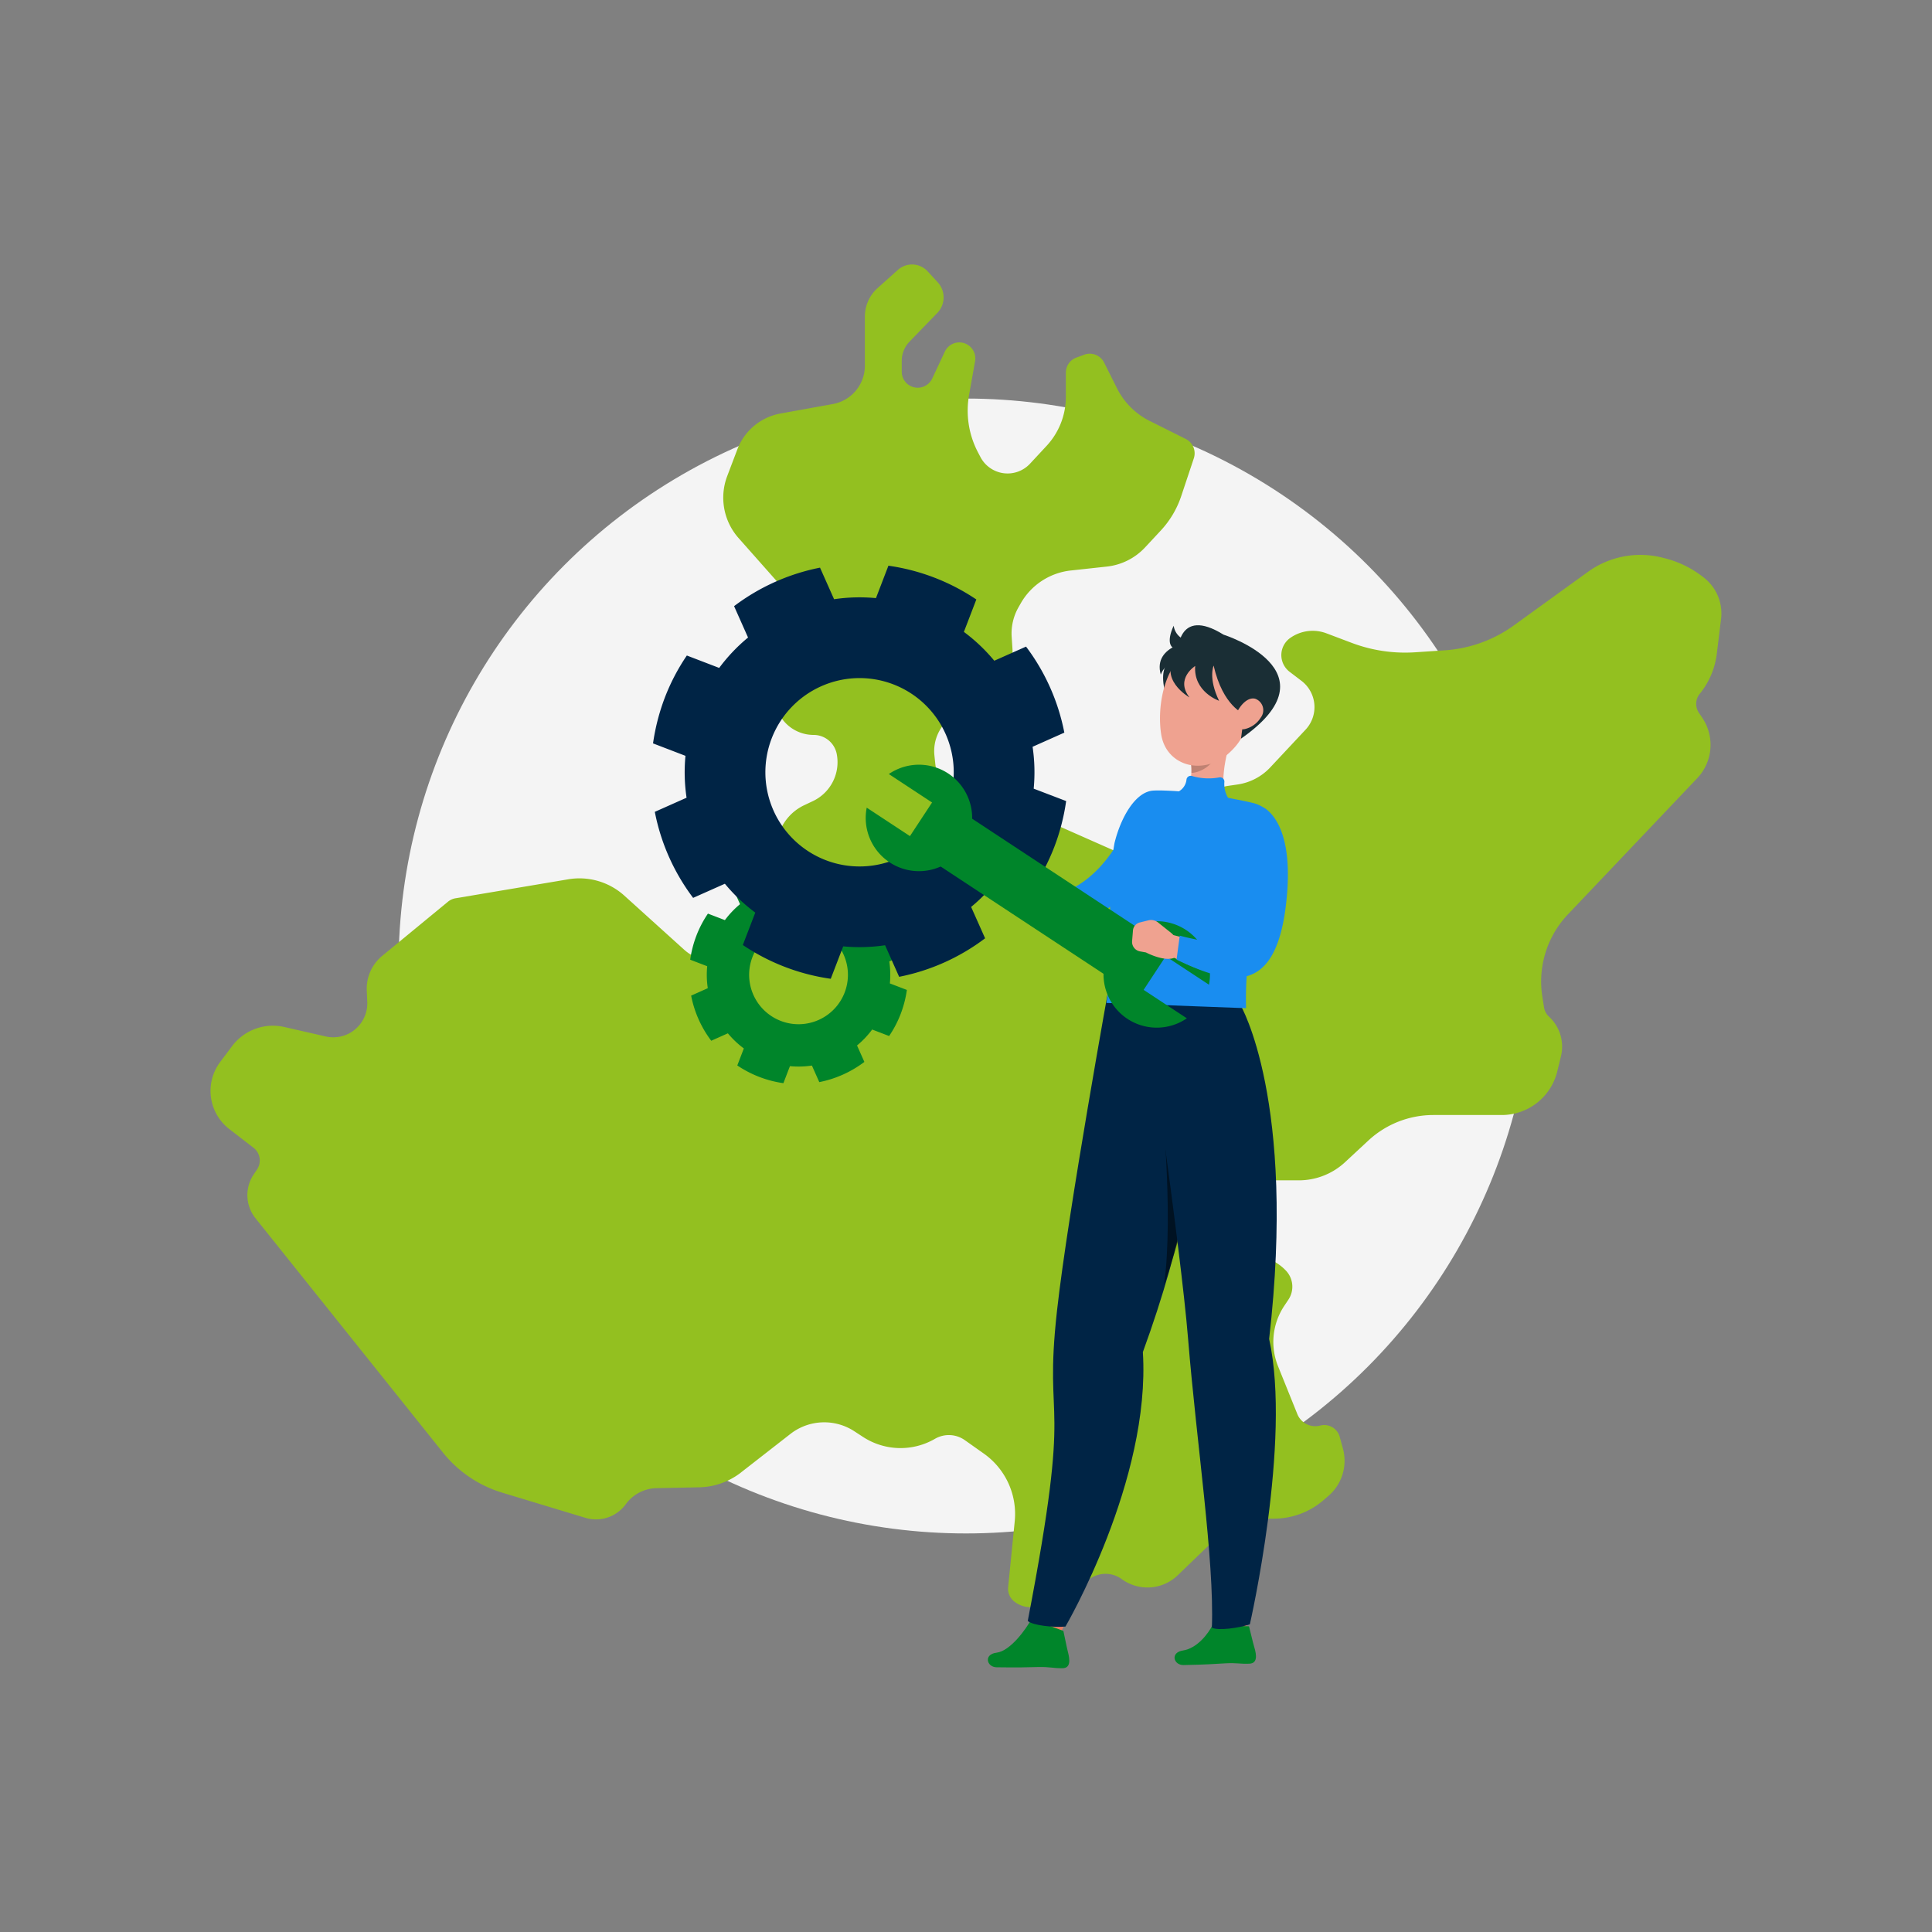 <svg xmlns="http://www.w3.org/2000/svg" xmlns:xlink="http://www.w3.org/1999/xlink" width="286" height="286" viewBox="0 0 286 286">
  <rect x="0" y="0" width="286" height="286" fill="#808080" stroke="none"/>
  <defs>
    <clipPath id="clip-path">
      <rect id="Rectángulo_7191" data-name="Rectángulo 7191" width="223.869" height="207.908" fill="none"/>
    </clipPath>
    <clipPath id="clip-path-3">
      <rect id="Rectángulo_7185" data-name="Rectángulo 7185" width="7.137" height="35.546" fill="none"/>
    </clipPath>
    <clipPath id="clip-path-4">
      <rect id="Rectángulo_7187" data-name="Rectángulo 7187" width="3.634" height="3.861" fill="none"/>
    </clipPath>
  </defs>
  <g id="Grupo_8951" data-name="Grupo 8951" transform="translate(-1279 -1182)">
    <circle id="Elipse_144" data-name="Elipse 144" cx="84" cy="84" r="84" transform="translate(1338 1241)" fill="#f4f4f4"/>
    <g id="Grupo_8789" data-name="Grupo 8789" transform="translate(1310.064 1221.045)">
      <g id="Grupo_8788" data-name="Grupo 8788" clip-path="url(#clip-path)">
        <g id="Grupo_8787" data-name="Grupo 8787">
          <g id="Grupo_8786" data-name="Grupo 8786" clip-path="url(#clip-path)">
            <path id="Trazado_34270" data-name="Trazado 34270" d="M78.99,179.286l7.3-5.69a8.147,8.147,0,0,1,9.458-.4l1.295.844a10.159,10.159,0,0,0,10.648.277,4.1,4.1,0,0,1,4.422.2l2.813,1.99a10.943,10.943,0,0,1,4.571,10.022l-.975,9.76a2.369,2.369,0,0,0,.84,2.055,3.858,3.858,0,0,0,4.309.43l7.355-3.983a4.04,4.04,0,0,1,4.308.291,6.458,6.458,0,0,0,8.292-.564l5.585-5.384a10.707,10.707,0,0,1,7.431-3h1.219a11.228,11.228,0,0,0,7.328-2.721l.752-.648a6.856,6.856,0,0,0,2.14-7l-.475-1.74a2.369,2.369,0,0,0-2.887-1.668,2.866,2.866,0,0,1-3.386-1.7l-2.852-7.071a9.645,9.645,0,0,1,.92-8.957l.61-.914a3.458,3.458,0,0,0-.359-4.288,7.041,7.041,0,0,0-5.128-2.216h-5.313a5.2,5.2,0,0,1-4.951-3.609,3.95,3.95,0,0,1,2.106-4.8l2.541-1.172a17.131,17.131,0,0,1,7.178-1.576h5.465a10.068,10.068,0,0,0,6.85-2.69l3.445-3.2a14.143,14.143,0,0,1,9.624-3.779h10.124a8.457,8.457,0,0,0,8.214-6.445l.548-2.239a6.047,6.047,0,0,0-1.771-5.882,2.37,2.37,0,0,1-.733-1.371l-.249-1.576a14.433,14.433,0,0,1,3.79-12.192l19.138-20.153a7.172,7.172,0,0,0,.735-8.964l-.481-.71a2.369,2.369,0,0,1,.123-2.825,11.617,11.617,0,0,0,2.52-5.923l.631-5.161a6.7,6.7,0,0,0-2.408-6,15.2,15.2,0,0,0-5.85-2.96l-.393-.1a13.259,13.259,0,0,0-11.063,2.1l-10.953,7.919a19.7,19.7,0,0,1-10.229,3.69l-4.385.292a22.38,22.38,0,0,1-9.391-1.393l-3.745-1.414a5.763,5.763,0,0,0-5.364.687,3.107,3.107,0,0,0-.09,5.007l1.762,1.344a4.888,4.888,0,0,1,.6,7.226l-5.225,5.583a8.261,8.261,0,0,1-4.867,2.534l-1.372.2a5.154,5.154,0,0,0-4.426,5.1V84.71a4.226,4.226,0,0,1-1.885,3.518,7.277,7.277,0,0,1-6.974.6l-19.6-8.668a13.1,13.1,0,0,0-5.3-1.119,5.19,5.19,0,0,1-5.161-4.647l-.13-1.235a6.2,6.2,0,0,1,2.494-5.642l6.563-4.822a6.148,6.148,0,0,0,2.494-5.363l-.114-1.714a7.835,7.835,0,0,1,1.015-4.407l.335-.587a9.73,9.73,0,0,1,7.395-4.846l5.343-.582a9.08,9.08,0,0,0,5.66-2.838l2.323-2.495a13.962,13.962,0,0,0,3.028-5.1l1.862-5.585a2.369,2.369,0,0,0-1.188-2.868l-5.338-2.669a10.85,10.85,0,0,1-4.853-4.853l-1.9-3.793a2.369,2.369,0,0,0-2.938-1.164l-1.171.431a2.369,2.369,0,0,0-1.551,2.223v3.577a10.674,10.674,0,0,1-2.853,7.264l-2.451,2.639a4.536,4.536,0,0,1-7.341-.982l-.374-.713a13.267,13.267,0,0,1-1.31-8.477l.889-5a2.369,2.369,0,0,0-1.217-2.5h0a2.369,2.369,0,0,0-3.261,1.085l-1.864,3.977a2.369,2.369,0,0,1-4.515-1.006V14.744a4.081,4.081,0,0,1,1.148-2.837l4.117-4.253a3.311,3.311,0,0,0,.058-4.545l-1.486-1.615a3.143,3.143,0,0,0-4.41-.213l-3,2.686a5.657,5.657,0,0,0-1.883,4.214v7.275a5.773,5.773,0,0,1-4.749,5.682l-7.739,1.4a8.435,8.435,0,0,0-6.39,5.309l-1.5,3.952a9.017,9.017,0,0,0,1.681,9.178l7.852,8.864a7.04,7.04,0,0,1,.256,9.03l-1.544,1.955a5.706,5.706,0,0,0-.625,6.088l.008.015a5.771,5.771,0,0,0,5.162,3.19,3.487,3.487,0,0,1,3.423,2.824h0a6.374,6.374,0,0,1-3.536,6.975l-1.285.607a7.162,7.162,0,0,0-3.929,4.9l-3.021,13.42a5.724,5.724,0,0,1-3.554,4.095l-.583.221a6.525,6.525,0,0,1-6.689-1.258l-8.849-7.994a9.916,9.916,0,0,0-8.294-2.42L36.711,94.3a2.369,2.369,0,0,0-1.113.508l-9.737,8.019a6.284,6.284,0,0,0-2.283,5.124l.073,1.679a5.032,5.032,0,0,1-6.148,5.124l-6.141-1.4a7.548,7.548,0,0,0-7.719,2.829l-1.766,2.353a7.131,7.131,0,0,0,1.343,9.921l3.6,2.782a2.369,2.369,0,0,1,.522,3.189l-.515.772a5.486,5.486,0,0,0,.28,6.47l27.745,34.681a17.86,17.86,0,0,0,8.776,5.938l12.3,3.721A5.449,5.449,0,0,0,61.917,184a5.781,5.781,0,0,1,4.56-2.379l6.3-.126a10.449,10.449,0,0,0,6.216-2.206" transform="translate(-0.348 -0.37)" fill="#93c020" opacity="0.997"/>
            <path id="Trazado_34272" data-name="Trazado 34272" d="M341.146,408.269a13.448,13.448,0,0,0-.086-3.253l2.463-1.1a16.223,16.223,0,0,0-2.974-6.679l-2.465,1.1a13.486,13.486,0,0,0-2.36-2.239l.966-2.518a16.3,16.3,0,0,0-6.825-2.622l-.967,2.52a13.451,13.451,0,0,0-3.253.086l-1.092-2.451a16.287,16.287,0,0,0-6.672,2.991l1.084,2.435a13.46,13.46,0,0,0-2.24,2.36l-2.511-.963a16.028,16.028,0,0,0-1.707,3.261,16.475,16.475,0,0,0-.918,3.561l2.517.966a13.449,13.449,0,0,0,.086,3.253l-2.463,1.1a16.21,16.21,0,0,0,2.975,6.679l2.463-1.1a13.464,13.464,0,0,0,2.361,2.239l-.966,2.519a16.3,16.3,0,0,0,6.825,2.623l.967-2.52a13.5,13.5,0,0,0,3.253-.087l1.091,2.45a16.285,16.285,0,0,0,6.674-2.991l-1.085-2.435a13.484,13.484,0,0,0,2.24-2.36l2.509.963a16.023,16.023,0,0,0,1.707-3.261,16.29,16.29,0,0,0,.921-3.562Zm-6.692,1.347a7.312,7.312,0,1,1-4.208-9.446,7.313,7.313,0,0,1,4.208,9.446" transform="translate(-240.481 -301.736)" fill="#00852a"/>
            <path id="Trazado_34273" data-name="Trazado 34273" d="M343.814,228.859a25.662,25.662,0,0,0-.163-6.2l4.7-2.094a30.937,30.937,0,0,0-5.67-12.735l-4.7,2.092a25.735,25.735,0,0,0-4.5-4.269l1.842-4.8a31.08,31.08,0,0,0-13.014-5l-1.844,4.8a25.648,25.648,0,0,0-6.2.163l-2.081-4.674a31.05,31.05,0,0,0-12.722,5.7l2.067,4.643a25.691,25.691,0,0,0-4.271,4.5l-4.788-1.836a30.531,30.531,0,0,0-3.255,6.219,31.412,31.412,0,0,0-1.75,6.789l4.8,1.842a25.65,25.65,0,0,0,.163,6.2l-4.7,2.092a30.916,30.916,0,0,0,5.672,12.735l4.7-2.092a25.638,25.638,0,0,0,4.5,4.27l-1.842,4.8a31.076,31.076,0,0,0,13.014,5l1.844-4.8a25.732,25.732,0,0,0,6.2-.165l2.081,4.672a31.049,31.049,0,0,0,12.724-5.7l-2.069-4.643a25.694,25.694,0,0,0,4.272-4.5l4.785,1.836a30.546,30.546,0,0,0,3.255-6.217,31.089,31.089,0,0,0,1.755-6.792Zm-12.759,2.568a13.942,13.942,0,1,1-8.024-18.011,13.943,13.943,0,0,1,8.024,18.011" transform="translate(-221.858 -151.156)" fill="#002445"/>
            <path id="Trazado_34274" data-name="Trazado 34274" d="M537.551,861.6l-2.759,6.875-3.975-1.007,1.989-7.652Z" transform="translate(-409.678 -663.595)" fill="#e67b62"/>
            <path id="Trazado_34275" data-name="Trazado 34275" d="M658.165,859.826,657,867.142l-4.1-.1.237-7.9Z" transform="translate(-503.904 -663.074)" fill="#e67b62"/>
            <path id="Trazado_34276" data-name="Trazado 34276" d="M505.956,886.332c3.644.052,4.126,0,6.175-.036,1.754-.037,2.17.188,3.58.177,1.178-.008,1.15-1.136.805-2.437-.172-.653-.432-2.034-.667-3.089l-4.732-1.733c-.772,1.423-3.1,4.712-5.155,4.958-1.964.234-1.458,2.139-.005,2.16" transform="translate(-389.498 -678.565)" fill="#00852a"/>
            <path id="Trazado_34277" data-name="Trazado 34277" d="M542.752,464.149s-6.253,34.428-7.873,49.02c-2.058,18.538,2.462,10.627-4.334,45.962.728.667,3.824.991,5.579.836,0,0,12.654-21.66,11.461-40.636,12.229-33.42,8.545-53.826,8.545-53.826Z" transform="translate(-409.467 -358.224)" fill="#002445"/>
            <g id="Grupo_8776" data-name="Grupo 8776" transform="translate(140.73 115.713)" opacity="0.5">
              <g id="Grupo_8775" data-name="Grupo 8775">
                <g id="Grupo_8774" data-name="Grupo 8774" clip-path="url(#clip-path-3)">
                  <path id="Trazado_34278" data-name="Trazado 34278" d="M617.177,542.584c1.52-10.826-.516-29.456-.516-29.456l1.025-6.089,2.235,1.836,3.876,3.8c-.512,6.9-2.21,16.763-6.621,29.914" transform="translate(-616.661 -507.038)"/>
                </g>
              </g>
            </g>
            <path id="Trazado_34279" data-name="Trazado 34279" d="M627.089,888.648c3.644-.077,4.124-.143,6.17-.254,1.751-.1,2.176.111,3.584.05,1.176-.05,1.109-1.176.719-2.464-.2-.647-.5-2.017-.776-3.064l-5.346-.276c-.721,1.45-2.373,3.53-4.421,3.849-1.954.3-1.382,2.19.071,2.159" transform="translate(-482.956 -681.209)" fill="#00852a"/>
            <path id="Trazado_34280" data-name="Trazado 34280" d="M605.456,472.256s5.509,37.462,6.646,51.442c1.25,15.368,3.893,32.712,3.516,42.687.864.478,3.95.068,5.62-.493,0,0,6.208-27.147,2.855-42.246,4.066-35.355-4.24-49.42-4.24-49.42Z" transform="translate(-467.283 -364.481)" fill="#002445"/>
            <path id="Trazado_34281" data-name="Trazado 34281" d="M553.05,347.959c-1.045,3.472-4.808,10.355-11.154,11.935,0,0,.819,3.288-1.957,2.981,0,0,6.45,2.162,10.849-1.838,6.692-6.087,8.17-14.389,5.2-15.6-1.933-.79-2.63,1.511-2.936,2.526" transform="translate(-416.718 -266.476)" fill="#198df0"/>
            <path id="Trazado_34283" data-name="Trazado 34283" d="M582.805,349.408a44.783,44.783,0,0,0-.651,9.787c-.04,3.943.42,6.607-.544,13.907l20.663.78c-.126-5.616.39-11.855,4.613-23.883a5.043,5.043,0,0,0-3.7-6.523c-.79-.186-1.63-.366-2.492-.524a66.075,66.075,0,0,0-9.105-1.227c-.994-.045-2.027-.107-3.013-.059-2.684.131-4.859,4.017-5.77,7.741" transform="translate(-448.879 -263.68)" fill="#198df0"/>
            <path id="Trazado_34284" data-name="Trazado 34284" d="M620.5,255.474s-3.59.084-1.536,6.275l2.322-4.055Z" transform="translate(-477.216 -197.171)" fill="#1a2e35"/>
            <path id="Trazado_34285" data-name="Trazado 34285" d="M629.754,306.453c-.923,2.737-2.141,7.816-.359,9.965,0,0-2.714-.772-8.7,1.98-1.563-2.6-.277-3.189-.277-3.189,3.314-.315,3.526-2.654,3.243-4.916Z" transform="translate(-478.449 -236.516)" fill="#efa290"/>
            <g id="Grupo_8782" data-name="Grupo 8782" transform="translate(145.219 71.504)" opacity="0.2">
              <g id="Grupo_8781" data-name="Grupo 8781">
                <g id="Grupo_8780" data-name="Grupo 8780" clip-path="url(#clip-path-4)">
                  <path id="Trazado_34286" data-name="Trazado 34286" d="M639.932,313.321l-3.6,2.271a8.9,8.9,0,0,1,.08,1.589c1.252-.008,3.108-1.1,3.4-2.333a4.143,4.143,0,0,0,.126-1.528" transform="translate(-636.328 -313.321)"/>
                </g>
              </g>
            </g>
            <path id="Trazado_34287" data-name="Trazado 34287" d="M629.972,253.75c-.632,4.68-.8,6.668-3.331,9.028-3.806,3.549-9.363,2.061-10.129-2.637-.689-4.229.46-11.171,5.158-12.947a6.049,6.049,0,0,1,8.3,6.557" transform="translate(-475.674 -190.435)" fill="#efa290"/>
            <path id="Trazado_34288" data-name="Trazado 34288" d="M634.053,247.615s-3.144-1.068-4.536-7.159c0,0-.833,1.835.807,5.207,0,0-3.81-1.3-3.538-5.15,0,0-3,1.879-.845,4.653,0,0-4.912-2.806-1.749-6.481,0,0-.15-7.136,6.79-2.81,0,0,16.981,5.371,2.588,15.393Z" transform="translate(-480.924 -180.97)" fill="#1a2e35"/>
            <path id="Trazado_34289" data-name="Trazado 34289" d="M668.782,284.828a3.785,3.785,0,0,1-2.36,1.678c-1.257.259-1.732-.993-1.254-2.22.43-1.105,1.6-2.571,2.8-2.275a1.8,1.8,0,0,1,.811,2.817" transform="translate(-513.227 -217.622)" fill="#efa290"/>
            <path id="Trazado_34290" data-name="Trazado 34290" d="M621.292,244.416s-6.267.6-5.012,5.048c0,0,.708-2.525,4.489-2.291Z" transform="translate(-475.508 -188.637)" fill="#1a2e35"/>
            <path id="Trazado_34291" data-name="Trazado 34291" d="M626.346,237a2.588,2.588,0,0,1-3.1-2.192s-2.215,4.344,1.962,3.393Z" transform="translate(-480.563 -181.222)" fill="#1a2e35"/>
            <path id="Trazado_34292" data-name="Trazado 34292" d="M624.365,336.364a4.022,4.022,0,0,1-1.33-3.352.637.637,0,0,0-.751-.632,8.7,8.7,0,0,1-4.053-.208.633.633,0,0,0-.8.484,2.292,2.292,0,0,1-2.268,2.1l-2.49.8,1.153,3.428,3.2.364,6.335-.76,1.518-1.8Z" transform="translate(-472.849 -256.345)" fill="#198df0"/>
            <path id="Trazado_34293" data-name="Trazado 34293" d="M522.716,396.789l.36,1.34a1.787,1.787,0,0,0,.987,1.152l2.262,1.021a1.349,1.349,0,0,0,.4.1,1.916,1.916,0,0,0,1.8-2.9,13.743,13.743,0,0,0-1.568-2.089l-.542-.7a1.382,1.382,0,0,0-1.875-.392l-1.327.93a1.406,1.406,0,0,0-.491,1.537" transform="translate(-403.382 -304.165)" fill="#e67b62"/>
            <rect id="Rectángulo_7188" data-name="Rectángulo 7188" width="8.476" height="36.227" transform="matrix(0.55, -0.835, 0.835, 0.55, 103.74, 86.302)" fill="#00852a"/>
            <path id="Trazado_34294" data-name="Trazado 34294" d="M585.629,436.618l3.273-4.975,6.4,4.211a7.879,7.879,0,1,0-3.273,4.975Z" transform="translate(-447.398 -329.13)" fill="#00852a"/>
            <path id="Trazado_34295" data-name="Trazado 34295" d="M435.258,330.543l-3.273,4.975-6.4-4.211a7.879,7.879,0,1,0,3.273-4.975Z" transform="translate(-328.346 -250.792)" fill="#00852a"/>
            <path id="Trazado_34296" data-name="Trazado 34296" d="M617.04,392.563a29.384,29.384,0,0,0,2.93,1.6,25.764,25.764,0,0,0,3.152,1.246,14.577,14.577,0,0,0,3.619.7,7.764,7.764,0,0,0,2.253-.209,5.04,5.04,0,0,0,2.585-1.567,1.974,1.974,0,0,0,.241-.348l.078-.147a18.831,18.831,0,0,0,1.489-3.6,21.046,21.046,0,0,0,.768-3.759,23.409,23.409,0,0,0,.125-3.786c-.033-.629-.089-1.257-.168-1.888-.039-.315-.083-.632-.14-.951l-.095-.484-.125-.55a2.819,2.819,0,0,0-5.528,1.1l.042.238.048.278.053.348.1.723c.06.488.1.984.128,1.481a25.265,25.265,0,0,1-.009,2.971,17.981,17.981,0,0,1-1.134,5.267,3.156,3.156,0,0,1-.743.15,12.162,12.162,0,0,1-2.638-.111c-.95-.121-1.929-.312-2.914-.528s-1.994-.474-2.95-.719l-.061-.016a1.411,1.411,0,0,0-1.107,2.557" transform="translate(-475.718 -290.676)" fill="#efa290"/>
            <path id="Trazado_34297" data-name="Trazado 34297" d="M599.362,426.037l1.277-.318a1.655,1.655,0,0,1,1.42.333l1.922,1.536c.768.614,1.631,2.346,1.21,3.05-1.115,1.868-4.939-.159-4.939-.159l-.837-.149a1.437,1.437,0,0,1-1.218-1.49l.133-1.631a1.332,1.332,0,0,1,1.032-1.173" transform="translate(-461.677 -328.53)" fill="#efa290"/>
            <path id="Trazado_34298" data-name="Trazado 34298" d="M638.17,352.194a2.069,2.069,0,0,1,2.238.262c1.55,1.225,4,4.705,2.836,14.234-1.652,13.529-8.467,11.632-16.18,7.975l.475-3.553s5.277,1.491,8.03.924a18.333,18.333,0,0,0,1.152-7.118c-.2-3.468-2.06-10.846,1.448-12.724" transform="translate(-483.96 -271.65)" fill="#198df0"/>
          </g>
        </g>
      </g>
    </g>
    <rect id="Rectángulo_7258" data-name="Rectángulo 7258" width="286" height="286" transform="translate(1279 1182)" fill="none"/>
  </g>
</svg>
